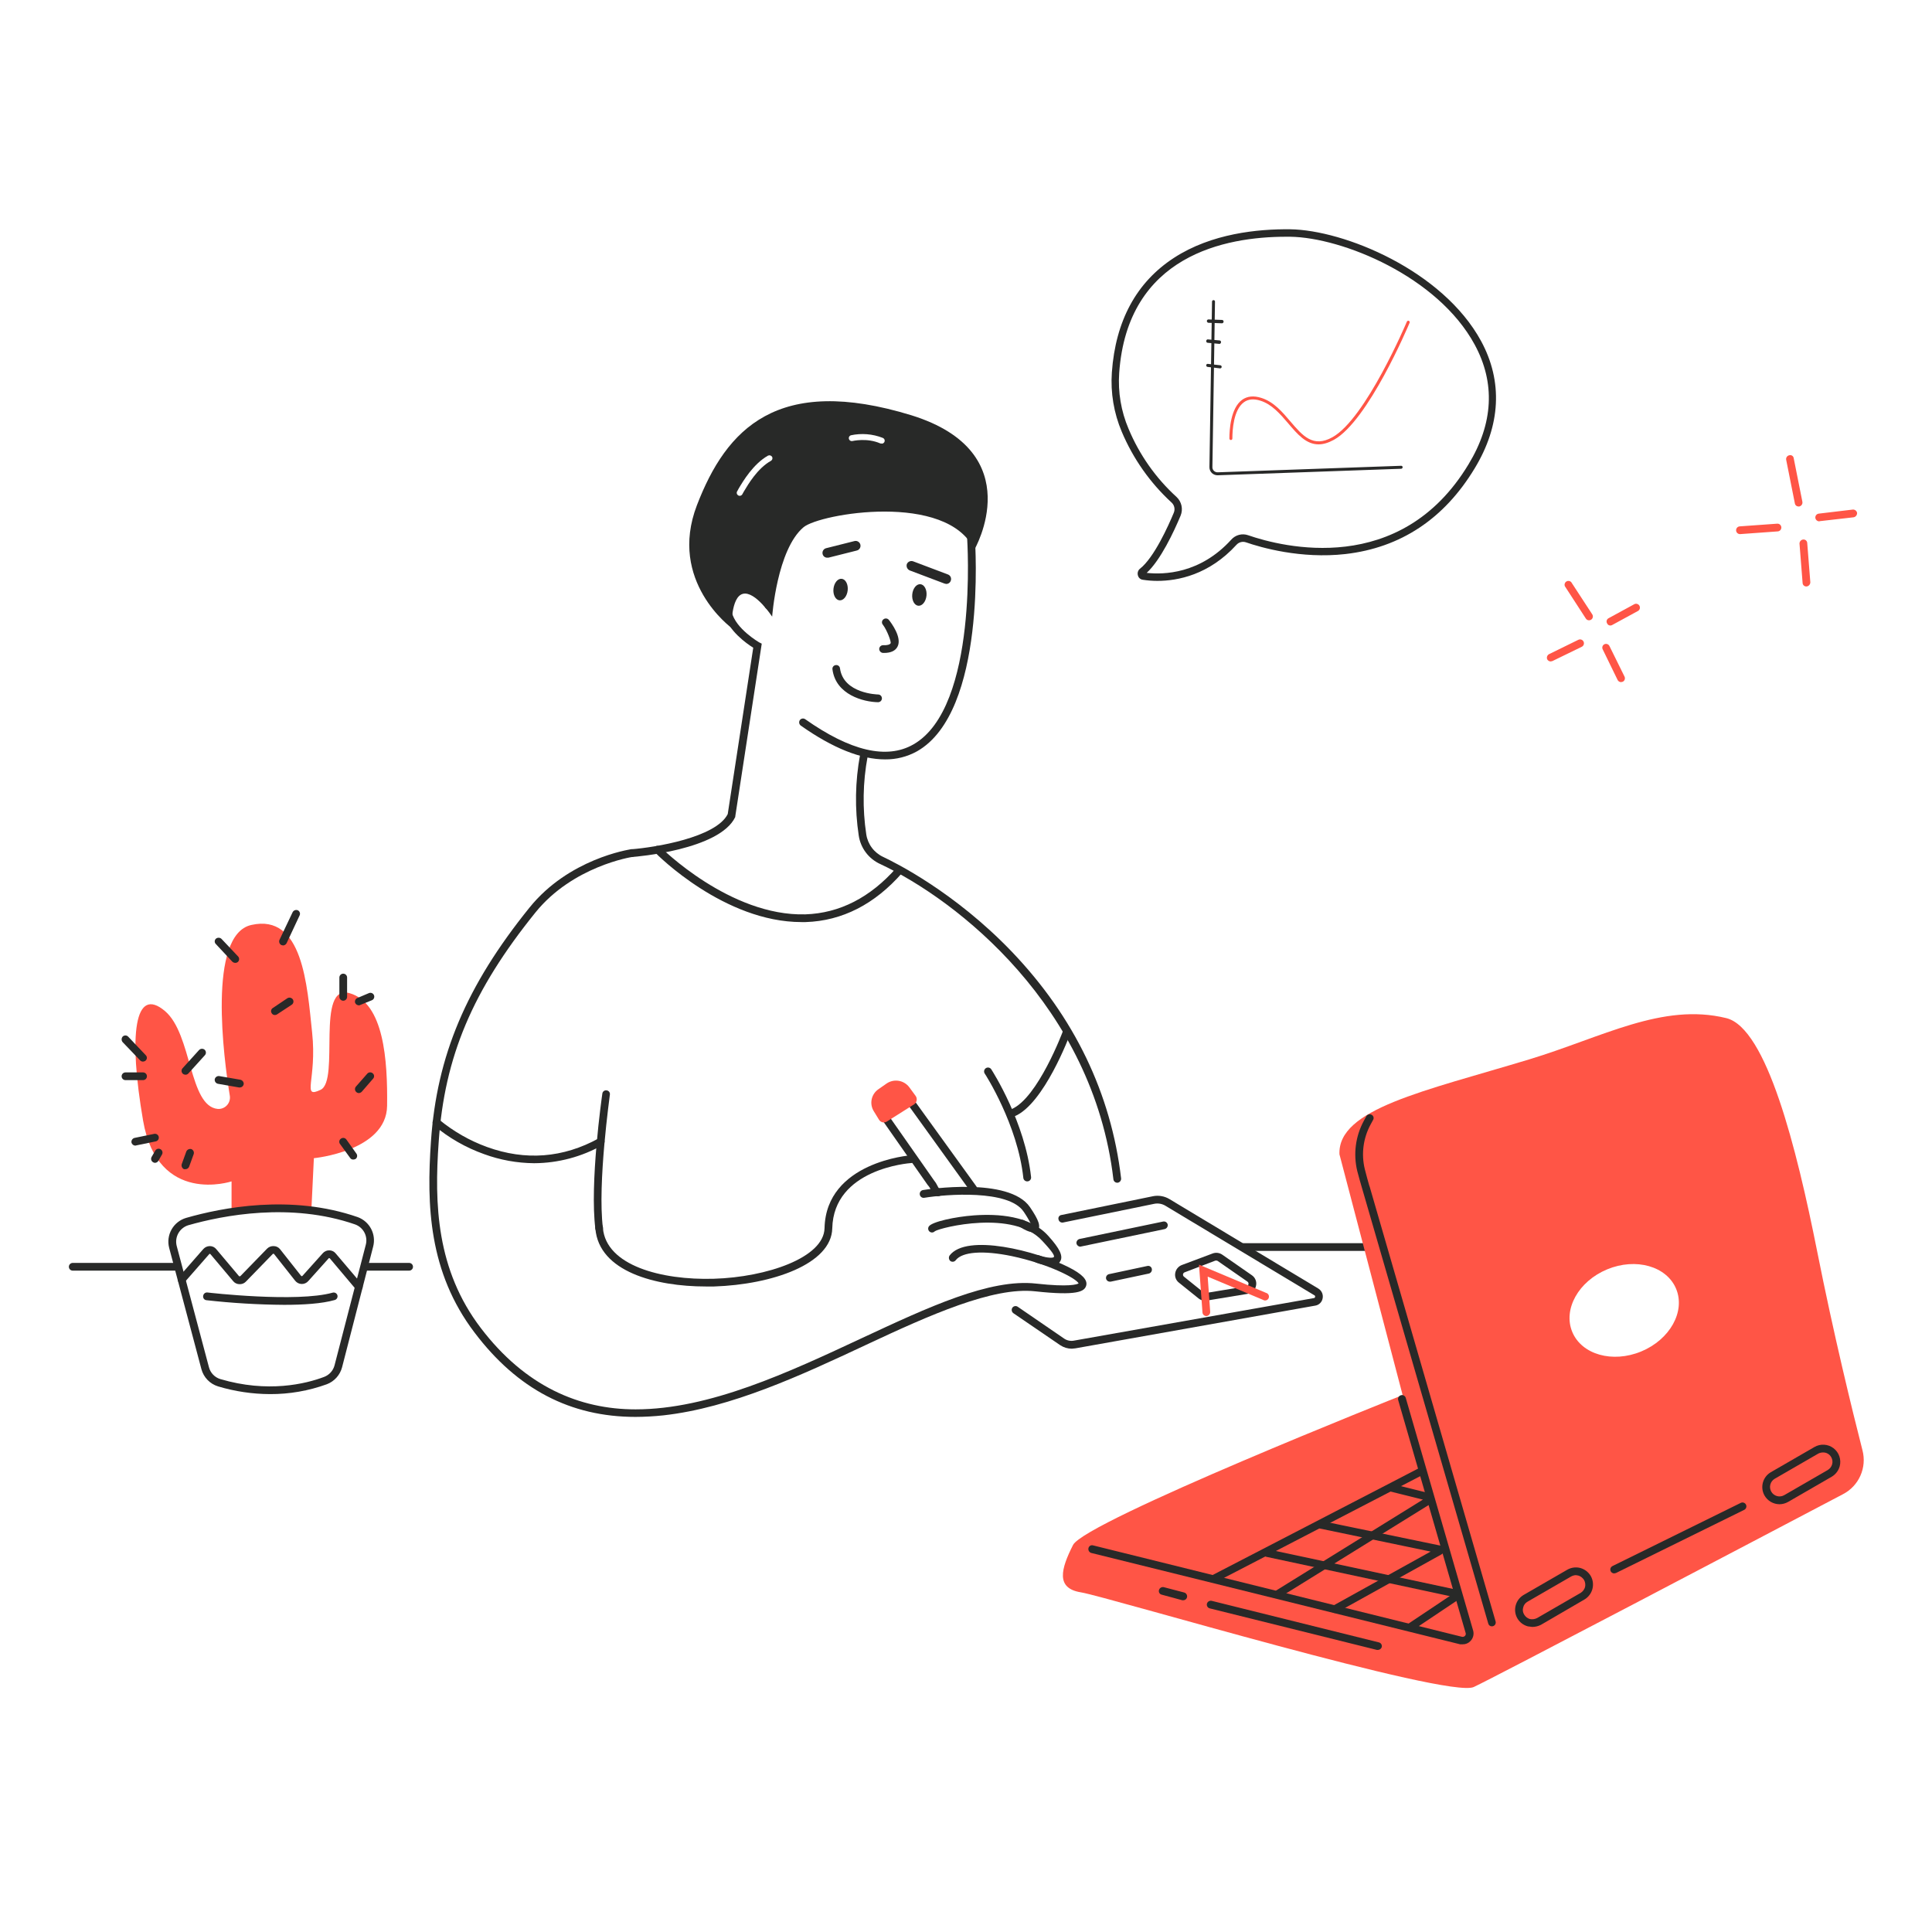 <?xml version="1.0" encoding="UTF-8"?> <svg xmlns="http://www.w3.org/2000/svg" width="3000" height="3000" viewBox="0 0 3000 3000" fill="none"><rect x="0" y="0" width="3000" height="3000" fill="#808080" stroke="none"/> <g clip-path="url(#clip0_36_671)"> <rect width="3000" height="3000" fill="white"></rect> <path d="M2467.3 963.196C2466.34 963.188 2465.4 962.936 2464.56 962.464C2463.72 961.992 2463.01 961.315 2462.5 960.496L2429.8 910.092C2429.32 908.805 2429.3 907.392 2429.74 906.09C2430.18 904.788 2431.05 903.676 2432.2 902.938C2433.36 902.201 2434.74 901.883 2436.1 902.038C2437.47 902.194 2438.74 902.813 2439.7 903.791L2472.41 953.895C2472.85 954.562 2473.15 955.311 2473.3 956.097C2473.45 956.884 2473.44 957.692 2473.28 958.475C2473.11 959.258 2472.79 959.999 2472.33 960.655C2471.87 961.312 2471.28 961.869 2470.61 962.296C2469.62 962.91 2468.47 963.222 2467.3 963.196Z" fill="#FF5546"></path> <path d="M2407.9 1027.1C2406.79 1027.08 2405.7 1026.76 2404.75 1026.18C2403.81 1025.6 2403.03 1024.78 2402.5 1023.8C2401.87 1022.32 2401.83 1020.66 2402.39 1019.16C2402.95 1017.65 2404.06 1016.41 2405.5 1015.7L2450.8 993.499C2451.51 993.144 2452.28 992.933 2453.07 992.877C2453.87 992.82 2454.66 992.92 2455.41 993.171C2456.16 993.422 2456.86 993.818 2457.46 994.338C2458.06 994.857 2458.55 995.49 2458.9 996.199C2459.26 996.908 2459.47 997.68 2459.53 998.471C2459.58 999.262 2459.48 1000.06 2459.23 1000.81C2458.98 1001.56 2458.58 1002.26 2458.06 1002.86C2457.54 1003.45 2456.91 1003.95 2456.2 1004.3L2410.6 1026.5L2407.9 1027.1Z" fill="#FF5546"></path> <path d="M2517.11 1059.2C2515.96 1059.18 2514.84 1058.83 2513.88 1058.2C2512.92 1057.56 2512.17 1056.66 2511.71 1055.6L2488.61 1008.2C2488.27 1007.51 2488.08 1006.76 2488.03 1006C2487.98 1005.23 2488.09 1004.46 2488.34 1003.74C2488.59 1003.02 2488.98 1002.35 2489.49 1001.77C2490 1001.2 2490.62 1000.73 2491.31 1000.4C2492 1000.06 2492.74 999.868 2493.51 999.823C2494.27 999.777 2495.04 999.883 2495.77 1000.13C2496.49 1000.38 2497.16 1000.78 2497.73 1001.28C2498.3 1001.79 2498.77 1002.41 2499.11 1003.1L2522.51 1050.5C2522.87 1051.21 2523.08 1051.98 2523.14 1052.78C2523.2 1053.57 2523.1 1054.36 2522.85 1055.12C2522.6 1055.87 2522.2 1056.57 2521.68 1057.17C2521.16 1057.76 2520.52 1058.25 2519.81 1058.6L2517.11 1059.2Z" fill="#FF5546"></path> <path d="M2500.61 971.297C2499.52 971.322 2498.46 971.02 2497.55 970.432C2496.64 969.843 2495.93 968.994 2495.51 967.996C2495.09 967.316 2494.83 966.557 2494.72 965.768C2494.62 964.979 2494.68 964.177 2494.91 963.414C2495.14 962.651 2495.52 961.944 2496.04 961.338C2496.55 960.732 2497.19 960.24 2497.91 959.896L2538.11 937.994C2539.48 937.407 2541.03 937.354 2542.44 937.845C2543.85 938.336 2545.03 939.336 2545.74 940.649C2546.45 941.963 2546.65 943.495 2546.29 944.946C2545.94 946.397 2545.05 947.662 2543.81 948.495L2503.61 970.396C2502.71 970.971 2501.67 971.283 2500.61 971.297Z" fill="#FF5546"></path> <path d="M2792.75 786.456C2791.38 786.473 2790.05 785.997 2789.01 785.116C2787.96 784.235 2787.27 783.006 2787.05 781.655L2773.55 713.85C2773.29 712.3 2773.64 710.709 2774.54 709.419C2775.44 708.128 2776.81 707.242 2778.35 706.95C2779.1 706.726 2779.89 706.668 2780.67 706.781C2781.44 706.893 2782.19 707.173 2782.84 707.602C2783.5 708.03 2784.05 708.596 2784.47 709.26C2784.89 709.925 2785.15 710.672 2785.25 711.45L2798.75 779.255C2799.02 780.841 2798.68 782.471 2797.78 783.81C2796.89 785.149 2795.52 786.096 2793.95 786.456H2792.75Z" fill="#FF5546"></path> <path d="M2701.85 829.359C2700.35 829.367 2698.91 828.817 2697.8 827.819C2696.69 826.82 2695.99 825.444 2695.85 823.959C2695.76 823.17 2695.84 822.373 2696.06 821.613C2696.29 820.853 2696.67 820.146 2697.17 819.532C2697.67 818.918 2698.29 818.41 2698.99 818.037C2699.69 817.664 2700.46 817.433 2701.25 817.358L2759.75 813.158C2761.34 813.078 2762.9 813.634 2764.08 814.703C2765.26 815.772 2765.97 817.267 2766.05 818.858C2766.13 820.45 2765.57 822.008 2764.51 823.189C2763.44 824.371 2761.94 825.079 2760.35 825.159L2702.15 829.359H2701.85Z" fill="#FF5546"></path> <path d="M2805.05 910.665C2804.28 910.705 2803.51 910.588 2802.78 910.32C2802.05 910.052 2801.39 909.638 2800.83 909.105C2800.27 908.571 2799.82 907.929 2799.52 907.217C2799.21 906.505 2799.05 905.739 2799.05 904.964L2794.25 844.059C2794.25 842.487 2794.83 840.969 2795.88 839.804C2796.94 838.638 2798.39 837.909 2799.95 837.759C2800.73 837.676 2801.51 837.753 2802.25 837.983C2802.99 838.213 2803.68 838.593 2804.27 839.099C2804.86 839.605 2805.34 840.226 2805.68 840.924C2806.02 841.622 2806.22 842.383 2806.25 843.159L2811.06 904.064C2811.07 905.669 2810.5 907.225 2809.45 908.44C2808.4 909.655 2806.95 910.446 2805.35 910.665H2805.05Z" fill="#FF5546"></path> <path d="M2824.85 809.557C2823.38 809.502 2821.97 808.931 2820.87 807.944C2819.78 806.957 2819.06 805.617 2818.85 804.157C2818.77 803.368 2818.84 802.571 2819.07 801.811C2819.3 801.051 2819.67 800.344 2820.18 799.73C2820.68 799.116 2821.3 798.608 2822 798.235C2822.7 797.862 2823.46 797.631 2824.25 797.556L2877.06 791.256C2878.59 791.155 2880.11 791.618 2881.32 792.557C2882.54 793.497 2883.37 794.848 2883.66 796.356C2883.76 797.968 2883.26 799.56 2882.27 800.832C2881.27 802.103 2879.85 802.966 2878.26 803.257L2825.75 809.257L2824.85 809.557Z" fill="#FF5546"></path> <path d="M1374.24 1179.18C1337.04 1179.18 1293.24 1161.78 1243.43 1126.68C1242.17 1125.72 1241.32 1124.33 1241.04 1122.77C1240.77 1121.22 1241.08 1119.61 1241.93 1118.28C1242.38 1117.63 1242.96 1117.07 1243.62 1116.64C1244.29 1116.21 1245.04 1115.92 1245.82 1115.78C1246.6 1115.64 1247.4 1115.65 1248.18 1115.83C1248.95 1116 1249.68 1116.32 1250.33 1116.78C1320.54 1166.28 1376.94 1179.48 1418.05 1156.08C1520.05 1098.48 1501.75 837.458 1501.75 835.058C1501.67 834.27 1501.74 833.472 1501.97 832.712C1502.2 831.953 1502.57 831.245 1503.08 830.632C1503.58 830.018 1504.2 829.51 1504.9 829.137C1505.6 828.763 1506.36 828.533 1507.15 828.458C1508.78 828.373 1510.37 828.919 1511.6 829.981C1512.83 831.044 1513.6 832.54 1513.75 834.158C1514.35 844.959 1532.35 1105.08 1424.05 1166.58C1408.83 1175.05 1391.66 1179.4 1374.24 1179.18Z" fill="#282928"></path> <path d="M1438.64 925.019C1439.59 915.789 1435.42 907.796 1429.32 907.166C1423.22 906.535 1417.51 913.507 1416.55 922.737C1415.6 931.967 1419.77 939.96 1425.87 940.59C1431.96 941.221 1437.68 934.249 1438.64 925.019Z" fill="#282928"></path> <path d="M1316.29 916.607C1317.24 907.377 1313.07 899.384 1306.97 898.754C1300.87 898.123 1295.16 905.095 1294.2 914.325C1293.25 923.555 1297.42 931.548 1303.52 932.178C1309.62 932.808 1315.33 925.837 1316.29 916.607Z" fill="#282928"></path> <path d="M1469.35 906.765L1466.65 906.165L1412.65 885.763C1410.8 884.966 1409.32 883.51 1408.49 881.681C1407.66 879.851 1407.53 877.777 1408.15 875.863C1408.94 874.026 1410.41 872.565 1412.26 871.784C1414.1 871.002 1416.17 870.958 1418.05 871.662L1472.05 892.064C1472.99 892.427 1473.84 892.973 1474.56 893.671C1475.28 894.369 1475.85 895.204 1476.24 896.127C1476.63 897.05 1476.84 898.042 1476.84 899.045C1476.84 900.048 1476.64 901.041 1476.25 901.965C1475.75 903.387 1474.81 904.615 1473.57 905.476C1472.34 906.338 1470.86 906.788 1469.35 906.765Z" fill="#282928"></path> <path d="M1284.53 865.961C1282.86 865.997 1281.22 865.448 1279.91 864.407C1278.59 863.367 1277.68 861.9 1277.33 860.26C1276.88 858.352 1277.19 856.34 1278.2 854.658C1279.21 852.975 1280.84 851.755 1282.73 851.259L1326.84 840.159C1328.79 839.681 1330.85 839.998 1332.56 841.039C1334.28 842.08 1335.51 843.76 1335.99 845.709C1336.47 847.659 1336.15 849.718 1335.11 851.434C1334.07 853.15 1332.39 854.382 1330.44 854.86L1286.34 865.961H1284.53Z" fill="#282928"></path> <path d="M1372.74 1013.87H1371.24C1369.62 1013.8 1368.1 1013.1 1366.98 1011.92C1365.86 1010.75 1365.24 1009.19 1365.24 1007.57C1365.28 1006.78 1365.47 1006.01 1365.81 1005.3C1366.15 1004.58 1366.62 1003.94 1367.21 1003.41C1367.8 1002.89 1368.48 1002.48 1369.22 1002.21C1369.97 1001.95 1370.75 1001.83 1371.54 1001.87C1377.54 1002.17 1381.74 1000.97 1382.94 998.872C1384.14 996.771 1377.54 978.77 1370.94 970.069C1370.41 969.475 1370.01 968.777 1369.77 968.019C1369.53 967.261 1369.45 966.461 1369.53 965.67C1369.62 964.878 1369.86 964.113 1370.26 963.424C1370.66 962.735 1371.2 962.137 1371.84 961.669C1373.08 960.681 1374.66 960.221 1376.23 960.39C1377.8 960.558 1379.24 961.341 1380.24 962.569C1383.84 967.069 1400.94 989.871 1393.74 1003.97C1390.44 1010.57 1383.24 1013.87 1372.74 1013.87Z" fill="#282928"></path> <path d="M1363.44 1090.38C1341.24 1090.08 1297.74 1078.98 1292.64 1039.38C1292.51 1038.6 1292.54 1037.81 1292.74 1037.05C1292.93 1036.3 1293.27 1035.58 1293.75 1034.97C1294.23 1034.35 1294.83 1033.83 1295.52 1033.46C1296.2 1033.08 1296.96 1032.85 1297.74 1032.77C1298.51 1032.65 1299.3 1032.68 1300.06 1032.87C1300.82 1033.06 1301.53 1033.41 1302.15 1033.89C1302.77 1034.37 1303.28 1034.97 1303.66 1035.65C1304.04 1036.34 1304.27 1037.1 1304.34 1037.88C1309.74 1077.18 1362.84 1078.38 1363.44 1078.38C1365.03 1078.38 1366.56 1079.01 1367.69 1080.14C1368.81 1081.26 1369.44 1082.79 1369.44 1084.38C1369.44 1085.97 1368.81 1087.5 1367.69 1088.62C1366.56 1089.75 1365.03 1090.38 1363.44 1090.38Z" fill="#282928"></path> <path d="M1734.87 1836.53C1733.38 1836.54 1731.94 1835.99 1730.83 1834.99C1729.72 1834 1729.02 1832.62 1728.87 1831.13C1697.37 1562.91 1486.15 1397.3 1366.44 1341.5C1357.71 1337.46 1350.12 1331.32 1344.36 1323.62C1338.6 1315.92 1334.85 1306.91 1333.44 1297.39C1327.13 1255.77 1327.84 1213.38 1335.54 1171.98C1335.68 1171.23 1335.98 1170.51 1336.4 1169.87C1336.83 1169.23 1337.38 1168.68 1338.03 1168.26C1338.67 1167.84 1339.4 1167.55 1340.16 1167.42C1340.91 1167.29 1341.69 1167.31 1342.44 1167.48C1344.01 1167.84 1345.38 1168.79 1346.27 1170.13C1347.17 1171.47 1347.51 1173.1 1347.24 1174.68C1339.79 1214.59 1339.08 1255.46 1345.14 1295.59C1346.28 1303.18 1349.3 1310.35 1353.9 1316.48C1358.51 1322.61 1364.58 1327.5 1371.54 1330.7C1389.25 1339.1 1481.95 1384.7 1571.36 1478.01C1668.27 1579.42 1725.27 1697.92 1740.87 1829.93C1740.96 1831.51 1740.46 1833.06 1739.46 1834.29C1738.46 1835.51 1737.04 1836.31 1735.47 1836.53H1734.87Z" fill="#282928"></path> <path d="M980.911 1330.7C979.418 1330.7 977.976 1330.16 976.867 1329.16C975.757 1328.16 975.06 1326.78 974.91 1325.3C974.895 1323.69 975.466 1322.14 976.515 1320.92C977.564 1319.71 979.021 1318.92 980.611 1318.7C1016.01 1316 1111.72 1300.7 1130.02 1264.09L1169.63 1005.77C1159.42 999.472 1130.62 979.071 1124.62 953.569C1123.24 947.822 1123.12 941.846 1124.26 936.047C1125.4 930.248 1127.77 924.763 1131.22 919.966C1139.92 907.065 1149.82 900.765 1160.62 901.665C1182.23 903.465 1196.93 933.767 1198.43 937.067C1198.86 937.786 1199.13 938.587 1199.23 939.417C1199.33 940.248 1199.26 941.091 1199.02 941.892C1198.77 942.692 1198.36 943.433 1197.82 944.066C1197.27 944.7 1196.59 945.211 1195.84 945.569C1195.08 945.926 1194.26 946.121 1193.42 946.142C1192.58 946.162 1191.75 946.007 1190.98 945.687C1190.21 945.366 1189.51 944.888 1188.93 944.282C1188.35 943.676 1187.91 942.956 1187.63 942.168C1184.03 934.667 1172.03 914.566 1159.72 913.666C1153.42 913.065 1147.42 917.566 1141.12 926.566C1138.63 929.979 1136.91 933.893 1136.08 938.038C1135.25 942.183 1135.33 946.459 1136.32 950.568C1142.32 976.37 1178.63 997.372 1179.23 997.672L1182.83 999.472L1141.72 1267.69V1268.59C1117.72 1319.6 987.211 1330.4 981.811 1330.7H980.911Z" fill="#282928"></path> <path d="M1244.63 1431.8C1124.93 1431.8 1021.12 1328 1016.92 1323.49C1016.33 1322.96 1015.87 1322.31 1015.55 1321.59C1015.23 1320.87 1015.07 1320.08 1015.07 1319.29C1015.07 1318.5 1015.23 1317.72 1015.55 1317C1015.87 1316.28 1016.33 1315.63 1016.92 1315.09C1018.04 1313.99 1019.55 1313.38 1021.12 1313.38C1022.69 1313.38 1024.2 1313.99 1025.32 1315.09C1026.52 1316.29 1133.63 1423.1 1250.63 1419.8C1303.74 1418 1351.44 1393.7 1392.25 1347.2C1393.33 1346.22 1394.74 1345.67 1396.21 1345.65C1397.67 1345.64 1399.09 1346.16 1400.19 1347.12C1401.3 1348.08 1402.02 1349.41 1402.21 1350.86C1402.41 1352.31 1402.06 1353.78 1401.25 1355C1358.34 1404.2 1307.64 1430 1250.93 1431.8H1244.63Z" fill="#282928"></path> <path d="M986.913 2200.16C885.505 2200.16 803.298 2156.96 736.993 2069.35C665.588 1975.45 662.288 1871.04 669.188 1772.33C678.189 1639.42 724.092 1530.81 822.2 1409.3C883.105 1333.7 976.112 1319.3 980.012 1318.7C980.8 1318.58 981.604 1318.62 982.377 1318.81C983.15 1319 983.878 1319.34 984.519 1319.82C985.159 1320.29 985.701 1320.89 986.111 1321.57C986.522 1322.25 986.794 1323.01 986.913 1323.8C987.031 1324.58 986.993 1325.39 986.8 1326.16C986.608 1326.93 986.265 1327.66 985.792 1328.3C985.318 1328.94 984.723 1329.49 984.04 1329.9C983.357 1330.31 982.6 1330.58 981.812 1330.7C980.912 1330.7 889.405 1345.1 831.501 1416.8C733.693 1538.01 690.19 1640.92 681.189 1773.23C674.289 1869.54 677.589 1971.55 746.594 2062.15C815.599 2152.76 899.606 2188.46 986.913 2188.46C1101.82 2188.46 1224.83 2130.86 1339.14 2077.45C1440.85 2030.05 1536.85 1985.05 1608.86 1993.15C1660.46 1998.85 1672.47 1994.35 1674.87 1992.85C1670.67 1984.45 1626.56 1962.25 1571.36 1950.54C1526.65 1941.24 1494.25 1943.64 1484.05 1956.85C1483.58 1957.48 1482.99 1958.01 1482.31 1958.41C1481.63 1958.81 1480.88 1959.07 1480.1 1959.18C1479.32 1959.3 1478.52 1959.25 1477.76 1959.06C1477 1958.86 1476.28 1958.52 1475.65 1958.05C1474.49 1957.01 1473.74 1955.6 1473.52 1954.06C1473.3 1952.53 1473.63 1950.96 1474.45 1949.64C1500.85 1914.54 1610.06 1942.74 1658.66 1967.35C1680.27 1978.15 1689.27 1987.45 1686.57 1996.45C1683.87 2005.45 1672.77 2012.35 1607.36 2005.15C1541.96 1997.95 1444.15 2041.75 1344.24 2088.56C1244.33 2135.36 1135.42 2186.06 1030.12 2197.76C1015.76 2199.29 1001.35 2200.1 986.913 2200.16Z" fill="#282928"></path> <path d="M1631.36 1964.95C1623.88 1964.71 1616.49 1963.29 1609.46 1960.75C1608.01 1960.2 1606.82 1959.12 1606.15 1957.72C1605.48 1956.32 1605.37 1954.72 1605.86 1953.25C1606.34 1951.74 1607.4 1950.48 1608.81 1949.75C1610.21 1949.02 1611.85 1948.87 1613.36 1949.34C1622.66 1952.65 1633.16 1953.85 1635.86 1952.35C1638.56 1950.85 1635.26 1944.84 1618.46 1926.84C1574.06 1877.94 1460.95 1905.84 1451.65 1911.84C1450.67 1912.9 1449.35 1913.58 1447.92 1913.75C1446.48 1913.91 1445.04 1913.55 1443.85 1912.74C1443.19 1912.29 1442.64 1911.72 1442.21 1911.05C1441.78 1910.38 1441.48 1909.64 1441.34 1908.85C1441.2 1908.07 1441.22 1907.27 1441.39 1906.5C1441.57 1905.72 1441.89 1904.99 1442.35 1904.34C1447.15 1897.14 1483.15 1889.34 1512.25 1887.24C1549.16 1884.54 1599.26 1887.54 1627.46 1918.74C1645.76 1938.84 1651.46 1950.85 1646.06 1958.95C1640.66 1967.05 1637.36 1964.95 1631.36 1964.95Z" fill="#282928"></path> <path d="M1096.12 1997.65C1017.82 1997.65 930.208 1974.55 924.508 1907.94C924.254 1907.08 924.196 1906.18 924.336 1905.3C924.477 1904.41 924.813 1903.57 925.321 1902.84C925.828 1902.1 926.494 1901.49 927.269 1901.04C928.045 1900.59 928.91 1900.33 929.802 1900.26C930.694 1900.19 931.59 1900.32 932.424 1900.64C933.259 1900.97 934.01 1901.47 934.625 1902.12C935.239 1902.77 935.7 1903.55 935.974 1904.4C936.248 1905.25 936.328 1906.15 936.209 1907.04C941.309 1964.95 1026.52 1988.05 1108.42 1985.65C1190.33 1983.25 1279.44 1952.94 1280.34 1907.04C1282.74 1804.13 1413.25 1793.93 1414.75 1793.93C1415.52 1793.85 1416.3 1793.93 1417.04 1794.16C1417.78 1794.39 1418.47 1794.77 1419.06 1795.27C1419.65 1795.78 1420.13 1796.4 1420.47 1797.1C1420.81 1797.8 1421.01 1798.56 1421.05 1799.33C1421.13 1800.96 1420.58 1802.55 1419.52 1803.78C1418.46 1805.01 1416.96 1805.78 1415.35 1805.93C1410.55 1806.23 1294.44 1815.23 1292.34 1907.34C1291.14 1962.85 1199.03 1994.65 1108.72 1997.65H1096.12Z" fill="#282928"></path> <path d="M930.21 1913.34C928.797 1913.35 927.431 1912.83 926.377 1911.89C925.324 1910.95 924.658 1909.65 924.509 1908.24C915.509 1838.04 934.41 1703.92 935.31 1698.22C935.382 1697.45 935.614 1696.69 935.991 1696C936.368 1695.32 936.882 1694.72 937.501 1694.24C938.12 1693.76 938.831 1693.41 939.59 1693.22C940.349 1693.03 941.139 1693 941.911 1693.12C942.69 1693.2 943.446 1693.43 944.132 1693.8C944.818 1694.18 945.418 1694.7 945.897 1695.31C946.375 1695.93 946.721 1696.65 946.913 1697.4C947.105 1698.16 947.138 1698.95 947.011 1699.72C947.011 1701.22 927.51 1838.04 936.21 1906.74C936.337 1907.51 936.304 1908.3 936.112 1909.06C935.92 1909.82 935.575 1910.53 935.096 1911.15C934.618 1911.77 934.017 1912.28 933.331 1912.66C932.645 1913.04 931.889 1913.27 931.11 1913.34H930.21Z" fill="#282928"></path> <path d="M1456.45 1857.54C1450.75 1857.54 1447.15 1850.94 1445.05 1846.74C1444.03 1844.56 1442.72 1842.54 1441.15 1840.73L1440.55 1840.14L1365.24 1732.43C1362.25 1728.23 1361.01 1723.02 1361.8 1717.92C1362.58 1712.82 1365.32 1708.23 1369.44 1705.12L1384.14 1694.02C1386.25 1692.4 1388.68 1691.24 1391.26 1690.62C1393.85 1690 1396.53 1689.93 1399.15 1690.42C1401.79 1690.78 1404.33 1691.69 1406.6 1693.08C1408.87 1694.48 1410.83 1696.33 1412.35 1698.52L1516.16 1842.24C1516.61 1842.89 1516.93 1843.62 1517.1 1844.39C1517.27 1845.17 1517.28 1845.97 1517.14 1846.75C1517.01 1847.53 1516.71 1848.27 1516.29 1848.94C1515.86 1849.61 1515.31 1850.18 1514.65 1850.64C1514 1851.09 1513.27 1851.41 1512.5 1851.58C1511.72 1851.75 1510.92 1851.76 1510.14 1851.63C1509.36 1851.49 1508.62 1851.19 1507.95 1850.77C1507.28 1850.34 1506.71 1849.79 1506.25 1849.14L1402.75 1705.42C1402.12 1704.55 1401.33 1703.81 1400.41 1703.25C1399.5 1702.68 1398.48 1702.31 1397.42 1702.14C1396.36 1701.97 1395.28 1702.02 1394.23 1702.27C1393.19 1702.53 1392.21 1702.99 1391.35 1703.62L1376.94 1714.73C1375.29 1715.93 1374.17 1717.74 1373.83 1719.76C1373.49 1721.78 1373.97 1723.85 1375.14 1725.53L1450.15 1832.63C1452.29 1835.2 1454.11 1838.02 1455.55 1841.04C1456.24 1842.5 1457.04 1843.9 1457.95 1845.24C1459.03 1845.21 1460.1 1845.51 1461.01 1846.1C1461.92 1846.69 1462.63 1847.54 1463.05 1848.54C1463.4 1849.26 1463.6 1850.05 1463.64 1850.86C1463.68 1851.66 1463.55 1852.47 1463.27 1853.22C1462.99 1853.98 1462.56 1854.67 1462.01 1855.26C1461.46 1855.84 1460.79 1856.31 1460.05 1856.64C1458.94 1857.21 1457.7 1857.52 1456.45 1857.54Z" fill="#282928"></path> <path d="M1419.55 1714.73L1377.24 1741.43C1376.27 1742.09 1375.17 1742.54 1374.01 1742.76C1372.85 1742.98 1371.66 1742.96 1370.51 1742.71C1369.36 1742.46 1368.28 1741.98 1367.32 1741.29C1366.36 1740.61 1365.55 1739.73 1364.94 1738.73L1356.84 1725.53C1353.39 1720 1352.21 1713.35 1353.55 1706.98C1354.89 1700.6 1358.65 1694.99 1364.04 1691.32L1376.94 1682.32C1382.38 1678.68 1389.01 1677.24 1395.47 1678.3C1401.93 1679.36 1407.75 1682.84 1411.75 1688.02L1421.65 1701.53C1422.39 1702.52 1422.94 1703.66 1423.24 1704.87C1423.54 1706.08 1423.59 1707.34 1423.39 1708.57C1423.2 1709.8 1422.76 1710.98 1422.09 1712.04C1421.43 1713.1 1420.57 1714.01 1419.55 1714.73Z" fill="#FF5546"></path> <path d="M1664.37 2094.25C1657.96 2094.27 1651.7 2092.39 1646.37 2088.85L1573.46 2039.05C1572.2 2038.09 1571.35 2036.7 1571.07 2035.14C1570.79 2033.59 1571.11 2031.98 1571.96 2030.65C1572.41 2030 1572.98 2029.44 1573.65 2029.01C1574.32 2028.58 1575.07 2028.29 1575.85 2028.15C1576.63 2028.01 1577.43 2028.02 1578.2 2028.2C1578.98 2028.37 1579.71 2028.69 1580.36 2029.15L1652.97 2078.95C1657.43 2081.76 1662.81 2082.73 1667.97 2081.65L2040.3 2015.65C2040.75 2015.59 2041.17 2015.38 2041.5 2015.05C2041.82 2014.73 2042.03 2014.3 2042.1 2013.85C2042.1 2013.25 2042.4 2012.05 2041.2 2011.45L1809.58 1872.24C1804.44 1869.17 1798.35 1868.1 1792.48 1869.24L1650.57 1898.34C1649.02 1898.6 1647.42 1898.25 1646.13 1897.35C1644.84 1896.45 1643.96 1895.08 1643.66 1893.54C1643.44 1892.79 1643.38 1892 1643.5 1891.22C1643.61 1890.45 1643.89 1889.7 1644.32 1889.05C1644.75 1888.39 1645.31 1887.83 1645.98 1887.42C1646.64 1887 1647.39 1886.74 1648.17 1886.64L1790.08 1857.54C1798.8 1855.73 1807.89 1857.23 1815.58 1861.74L2047.2 2000.95C2049.69 2002.48 2051.66 2004.74 2052.84 2007.42C2054.02 2010.1 2054.35 2013.07 2053.8 2015.95C2053.33 2018.8 2051.98 2021.44 2049.93 2023.49C2047.89 2025.53 2045.25 2026.88 2042.4 2027.35L1670.07 2093.66L1664.37 2094.25Z" fill="#282928"></path> <path d="M1871.38 2019.85C1867.67 2019.85 1864.07 2018.58 1861.18 2016.25L1830.58 1991.65C1828.38 1989.95 1826.69 1987.68 1825.69 1985.09C1824.68 1982.5 1824.4 1979.68 1824.88 1976.95C1825.32 1974.14 1826.5 1971.49 1828.29 1969.28C1830.08 1967.07 1832.42 1965.36 1835.08 1964.35L1883.08 1946.34C1885.5 1945.45 1888.09 1945.15 1890.65 1945.47C1893.21 1945.78 1895.65 1946.7 1897.78 1948.14L1943.99 1980.25C1946.58 1982.04 1948.57 1984.57 1949.7 1987.52C1950.82 1990.47 1951.03 1993.68 1950.29 1996.75C1949.69 1999.89 1948.13 2002.76 1945.81 2004.97C1943.5 2007.18 1940.55 2008.6 1937.39 2009.05L1873.78 2019.55L1871.38 2019.85ZM1888.48 1957.44H1887.28L1839.28 1975.75C1838.66 1976.01 1838.13 1976.44 1837.73 1976.97C1837.32 1977.5 1837.06 1978.13 1836.97 1978.79C1836.88 1979.46 1836.97 1980.13 1837.21 1980.75C1837.46 1981.38 1837.86 1981.92 1838.38 1982.35L1868.98 2006.95C1869.32 2007.39 1869.8 2007.72 1870.34 2007.88C1870.87 2008.04 1871.45 2008.03 1871.98 2007.85L1935.59 1997.35C1936.31 1997.16 1936.96 1996.78 1937.49 1996.25C1938.02 1995.73 1938.4 1995.07 1938.59 1994.35C1938.79 1993.58 1938.76 1992.76 1938.49 1992.01C1938.23 1991.26 1937.73 1990.61 1937.09 1990.15L1890.88 1958.05C1890.19 1957.54 1889.33 1957.33 1888.48 1957.44Z" fill="#282928"></path> <path d="M1677.57 1935.84C1676.18 1935.82 1674.84 1935.33 1673.75 1934.46C1672.66 1933.6 1671.9 1932.39 1671.57 1931.04C1671.3 1929.46 1671.64 1927.83 1672.53 1926.49C1673.43 1925.15 1674.8 1924.2 1676.37 1923.84L1805.98 1896.84C1806.74 1896.66 1807.54 1896.64 1808.32 1896.77C1809.1 1896.9 1809.84 1897.18 1810.51 1897.6C1811.18 1898.02 1811.76 1898.56 1812.22 1899.2C1812.67 1899.85 1813 1900.57 1813.18 1901.34C1813.45 1902.93 1813.1 1904.56 1812.21 1905.9C1811.32 1907.23 1809.95 1908.18 1808.38 1908.54L1678.77 1935.54L1677.57 1935.84Z" fill="#282928"></path> <path d="M1723.47 1990.15C1722.06 1990.18 1720.69 1989.71 1719.6 1988.83C1718.5 1987.96 1717.75 1986.72 1717.47 1985.35C1717.2 1983.8 1717.56 1982.21 1718.46 1980.92C1719.36 1979.63 1720.72 1978.74 1722.27 1978.45L1781.37 1965.85C1782.14 1965.62 1782.95 1965.57 1783.74 1965.68C1784.54 1965.79 1785.3 1966.06 1785.98 1966.49C1786.66 1966.91 1787.24 1967.48 1787.69 1968.14C1788.13 1968.8 1788.44 1969.56 1788.57 1970.35C1788.86 1971.89 1788.55 1973.49 1787.72 1974.82C1786.89 1976.15 1785.59 1977.12 1784.07 1977.55L1724.67 1990.15H1723.47Z" fill="#282928"></path> <path d="M1873.18 2043.55C1871.64 2043.55 1870.16 2042.96 1869.04 2041.9C1867.92 2040.84 1867.26 2039.39 1867.18 2037.85L1861.78 1963.75L1965.89 2007.55C1966.74 2007.76 1967.53 2008.16 1968.21 2008.71C1968.89 2009.26 1969.45 2009.95 1969.83 2010.74C1970.22 2011.53 1970.42 2012.39 1970.44 2013.26C1970.45 2014.14 1970.28 2015.01 1969.92 2015.81C1969.57 2016.61 1969.04 2017.32 1968.38 2017.9C1967.72 2018.47 1966.94 2018.9 1966.1 2019.14C1965.26 2019.38 1964.37 2019.44 1963.51 2019.3C1962.64 2019.16 1961.82 2018.84 1961.09 2018.35L1875.28 1982.35L1879.18 2036.95C1879.27 2038.57 1878.72 2040.17 1877.66 2041.4C1876.6 2042.63 1875.1 2043.4 1873.48 2043.55H1873.18Z" fill="#FF5546"></path> <path d="M635.286 1973.05H286.059C284.468 1973.05 282.941 1972.41 281.816 1971.29C280.691 1970.16 280.059 1968.64 280.059 1967.05C280.059 1965.45 280.691 1963.93 281.816 1962.8C282.941 1961.68 284.468 1961.04 286.059 1961.04H635.286C636.877 1961.04 638.404 1961.68 639.529 1962.8C640.654 1963.93 641.286 1965.45 641.286 1967.05C641.286 1968.64 640.654 1970.16 639.529 1971.29C638.404 1972.41 636.877 1973.05 635.286 1973.05Z" fill="#282928"></path> <path d="M2188.8 1942.44H1930.18C1928.59 1942.44 1927.07 1941.81 1925.94 1940.69C1924.82 1939.56 1924.18 1938.04 1924.18 1936.44C1924.18 1934.85 1924.82 1933.33 1925.94 1932.2C1927.07 1931.08 1928.59 1930.44 1930.18 1930.44H2188.8C2190.4 1930.44 2191.92 1931.08 2193.05 1932.2C2194.17 1933.33 2194.8 1934.85 2194.8 1936.44C2194.8 1938.04 2194.17 1939.56 2193.05 1940.69C2191.92 1941.81 2190.4 1942.44 2188.8 1942.44Z" fill="#282928"></path> <path d="M2861.76 2320.17C2873.79 2313.94 2883.34 2303.81 2888.84 2291.43C2894.35 2279.05 2895.48 2265.17 2892.06 2252.07C2876.16 2189.96 2847.36 2072.35 2821.55 1942.44C2789.75 1782.83 2743.25 1596.22 2680.54 1580.92C2581.24 1556.61 2488.23 1610.62 2374.22 1645.12C2210.71 1694.63 2076.9 1721.93 2079.9 1792.43L2178.01 2166.26C2178.01 2166.26 1684.77 2362.18 1666.17 2399.08C1647.56 2435.98 1638.86 2466.28 1678.47 2472.59C1718.07 2478.89 2248.51 2637.9 2288.41 2619.6C2321.42 2604.3 2728.25 2390.38 2861.76 2320.17Z" fill="#FF5546"></path> <path d="M2316.62 2525.39C2315.29 2525.42 2314 2524.98 2312.96 2524.16C2311.92 2523.34 2311.2 2522.18 2310.92 2520.89L2114.7 1844.04C2112.6 1836.84 2109.9 1827.53 2107.5 1818.23C2101.2 1791.96 2104.83 1764.28 2117.7 1740.53L2121.6 1733.33C2122.36 1731.94 2123.64 1730.91 2125.16 1730.46C2126.68 1730.01 2128.31 1730.18 2129.7 1730.93C2130.42 1731.27 2131.06 1731.76 2131.57 1732.37C2132.09 1732.98 2132.47 1733.68 2132.7 1734.45C2132.93 1735.21 2132.99 1736.01 2132.89 1736.8C2132.78 1737.59 2132.52 1738.35 2132.1 1739.03L2128.2 1746.23C2116.79 1767.33 2113.58 1791.91 2119.2 1815.23C2121.6 1824.53 2124 1833.54 2126.1 1840.74L2126.7 1842.24L2322.32 2517.59C2322.79 2519.1 2322.64 2520.74 2321.91 2522.14C2321.18 2523.55 2319.93 2524.61 2318.42 2525.09L2316.62 2525.39Z" fill="#282928"></path> <path d="M2379.32 2526.29L2372.42 2525.39C2365.61 2523.59 2359.78 2519.17 2356.22 2513.09C2354.46 2510.08 2353.32 2506.76 2352.86 2503.31C2352.4 2499.86 2352.62 2496.35 2353.52 2492.99C2354.41 2489.53 2355.98 2486.3 2358.15 2483.46C2360.31 2480.63 2363.02 2478.26 2366.12 2476.49L2433.62 2437.48C2439.8 2433.92 2447.13 2432.95 2454.02 2434.78C2460.86 2436.72 2466.67 2441.24 2470.23 2447.38C2473.62 2453.53 2474.49 2460.76 2472.64 2467.54C2470.79 2474.32 2466.37 2480.11 2460.33 2483.69L2392.82 2522.99C2388.64 2525.13 2384.02 2526.26 2379.32 2526.29ZM2446.82 2445.88C2444.29 2446.02 2441.83 2446.74 2439.62 2447.98L2372.12 2486.99C2370.4 2487.91 2368.89 2489.19 2367.7 2490.74C2366.51 2492.3 2365.66 2494.08 2365.22 2495.99C2364.64 2497.83 2364.47 2499.79 2364.73 2501.7C2364.99 2503.62 2365.67 2505.46 2366.72 2507.09C2368.65 2510.4 2371.76 2512.86 2375.42 2513.99C2379.28 2514.84 2383.31 2514.31 2386.82 2512.49L2454.32 2473.49C2457.65 2471.44 2460.11 2468.23 2461.23 2464.48C2462.12 2460.73 2461.58 2456.77 2459.73 2453.38C2457.68 2450.06 2454.47 2447.6 2450.72 2446.48L2446.82 2445.88Z" fill="#282928"></path> <path d="M2763.05 2335.77C2758.36 2335.72 2753.76 2334.45 2749.71 2332.09C2745.66 2329.72 2742.29 2326.34 2739.95 2322.27C2736.47 2316.14 2735.56 2308.88 2737.42 2302.08C2739.27 2295.28 2743.74 2289.49 2749.85 2285.97L2817.35 2246.97C2821.93 2244.28 2827.2 2243.01 2832.49 2243.33C2837.79 2243.65 2842.87 2245.54 2847.09 2248.76C2851.3 2251.98 2854.47 2256.38 2856.17 2261.41C2857.87 2266.43 2858.04 2271.85 2856.66 2276.97C2854.72 2283.8 2850.2 2289.61 2844.06 2293.17L2776.55 2332.17C2772.43 2334.51 2767.78 2335.75 2763.05 2335.77ZM2830.85 2255.37C2828.25 2255.35 2825.67 2255.97 2823.35 2257.17L2755.85 2296.17C2752.47 2298.12 2750 2301.33 2748.99 2305.1C2747.97 2308.87 2748.5 2312.89 2750.45 2316.27C2752.4 2319.65 2755.61 2322.12 2759.38 2323.14C2763.15 2324.15 2767.17 2323.62 2770.55 2321.67L2838.06 2282.67C2841.45 2280.69 2843.92 2277.46 2844.96 2273.67C2845.46 2271.81 2845.59 2269.87 2845.33 2267.97C2845.07 2266.06 2844.43 2264.22 2843.46 2262.57C2842.21 2260.34 2840.37 2258.49 2838.15 2257.22C2835.93 2255.95 2833.41 2255.31 2830.85 2255.37Z" fill="#282928"></path> <path d="M2506.53 2443.18C2505.17 2443.2 2503.83 2442.75 2502.76 2441.91C2501.68 2441.07 2500.92 2439.89 2500.61 2438.56C2500.29 2437.24 2500.44 2435.84 2501.03 2434.6C2501.61 2433.37 2502.6 2432.37 2503.83 2431.78L2703.05 2333.67C2704.48 2332.96 2706.14 2332.84 2707.66 2333.35C2709.18 2333.85 2710.43 2334.94 2711.15 2336.37C2711.86 2337.8 2711.98 2339.46 2711.48 2340.98C2710.97 2342.5 2709.88 2343.76 2708.45 2344.47L2509.23 2442.58L2506.53 2443.18Z" fill="#282928"></path> <path d="M1886.98 2456.39C1885.87 2456.36 1884.78 2456.04 1883.84 2455.46C1882.89 2454.88 1882.11 2454.06 1881.58 2453.08C1881.22 2452.38 1881 2451.6 1880.95 2450.81C1880.89 2450.02 1880.99 2449.22 1881.24 2448.47C1881.49 2447.72 1881.89 2447.02 1882.41 2446.42C1882.93 2445.82 1883.57 2445.33 1884.28 2444.98L2203.5 2279.67C2204.9 2278.92 2206.53 2278.75 2208.05 2279.2C2209.57 2279.65 2210.84 2280.68 2211.61 2282.07C2212.28 2283.48 2212.41 2285.09 2211.96 2286.58C2211.52 2288.08 2210.54 2289.36 2209.21 2290.17L1889.68 2455.78L1886.98 2456.39Z" fill="#282928"></path> <path d="M2271.31 2553.29H2267.41L1694.37 2411.38C1692.85 2410.89 1691.57 2409.85 1690.79 2408.46C1690.01 2407.06 1689.79 2405.43 1690.17 2403.88C1690.34 2403.12 1690.67 2402.4 1691.13 2401.77C1691.59 2401.14 1692.18 2400.61 1692.85 2400.21C1693.53 2399.82 1694.28 2399.57 1695.05 2399.48C1695.83 2399.39 1696.62 2399.45 1697.37 2399.68L2270.11 2541.59C2270.97 2541.78 2271.87 2541.74 2272.71 2541.47C2273.55 2541.21 2274.31 2540.73 2274.91 2540.09C2275.45 2539.49 2275.82 2538.75 2275.98 2537.96C2276.14 2537.17 2276.08 2536.35 2275.81 2535.59L2171.1 2174.06C2170.87 2173.29 2170.8 2172.49 2170.89 2171.69C2170.98 2170.89 2171.23 2170.12 2171.62 2169.43C2172.01 2168.73 2172.54 2168.11 2173.17 2167.62C2173.8 2167.13 2174.53 2166.77 2175.3 2166.56C2176.81 2166.09 2178.45 2166.24 2179.86 2166.97C2181.26 2167.7 2182.32 2168.95 2182.8 2170.46L2287.51 2531.99C2288.29 2534.82 2288.31 2537.81 2287.57 2540.65C2286.84 2543.49 2285.37 2546.09 2283.31 2548.19C2281.77 2549.83 2279.91 2551.12 2277.85 2552C2275.78 2552.88 2273.55 2553.32 2271.31 2553.29Z" fill="#282928"></path> <path d="M2262.91 2480.68H2261.71L1966.19 2417.38C1964.62 2417.02 1963.25 2416.07 1962.36 2414.73C1961.46 2413.4 1961.12 2411.77 1961.39 2410.18C1961.81 2408.67 1962.78 2407.37 1964.11 2406.53C1965.45 2405.7 1967.04 2405.4 1968.59 2405.68L2264.11 2468.98C2264.9 2469.12 2265.65 2469.42 2266.32 2469.87C2266.98 2470.32 2267.54 2470.9 2267.97 2471.58C2268.39 2472.26 2268.67 2473.02 2268.78 2473.81C2268.89 2474.61 2268.83 2475.41 2268.61 2476.18C2268.28 2477.45 2267.55 2478.58 2266.52 2479.39C2265.49 2480.21 2264.22 2480.66 2262.91 2480.68Z" fill="#282928"></path> <path d="M1985.09 2480.68C1983.77 2480.72 1982.48 2480.31 1981.42 2479.54C1980.35 2478.76 1979.57 2477.66 1979.19 2476.4C1978.82 2475.13 1978.87 2473.78 1979.34 2472.55C1979.81 2471.32 1980.67 2470.28 1981.79 2469.58L2209.51 2328.57L2158.8 2315.97C2157.25 2315.57 2155.92 2314.58 2155.1 2313.2C2154.29 2311.82 2154.05 2310.17 2154.45 2308.62C2154.85 2307.07 2155.85 2305.74 2157.23 2304.92C2158.6 2304.11 2160.25 2303.87 2161.8 2304.27L2218.21 2318.37C2220.06 2318.78 2221.74 2319.75 2223.03 2321.14C2224.32 2322.54 2225.15 2324.29 2225.41 2326.17C2225.7 2328 2225.43 2329.87 2224.62 2331.53C2223.82 2333.2 2222.52 2334.57 2220.91 2335.47L1988.09 2479.78C1987.19 2480.36 1986.15 2480.67 1985.09 2480.68Z" fill="#282928"></path> <path d="M2073 2504.69C2071.91 2504.71 2070.85 2504.41 2069.94 2503.82C2069.03 2503.23 2068.32 2502.39 2067.9 2501.39C2067.12 2500.03 2066.91 2498.42 2067.3 2496.91C2067.69 2495.4 2068.66 2494.1 2070 2493.29L2221.51 2409.28L2049.9 2373.58C2048.38 2373.15 2047.08 2372.18 2046.25 2370.85C2045.42 2369.52 2045.11 2367.92 2045.4 2366.38C2045.53 2365.59 2045.83 2364.84 2046.28 2364.17C2046.73 2363.51 2047.31 2362.94 2047.99 2362.52C2048.67 2362.09 2049.43 2361.82 2050.23 2361.71C2051.02 2361.6 2051.83 2361.65 2052.6 2361.88L2236.51 2399.98C2237.93 2400.34 2239.21 2401.1 2240.22 2402.16C2241.23 2403.22 2241.92 2404.55 2242.21 2405.98C2242.42 2407.45 2242.19 2408.94 2241.55 2410.28C2240.91 2411.61 2239.88 2412.73 2238.61 2413.48L2076 2503.79C2075.1 2504.36 2074.06 2504.67 2073 2504.69Z" fill="#282928"></path> <path d="M2191.21 2531.69C2190.24 2531.71 2189.28 2531.47 2188.44 2531C2187.59 2530.52 2186.89 2529.83 2186.41 2528.99C2185.95 2528.34 2185.62 2527.61 2185.45 2526.83C2185.28 2526.06 2185.26 2525.26 2185.4 2524.48C2185.54 2523.69 2185.83 2522.95 2186.26 2522.28C2186.69 2521.61 2187.25 2521.04 2187.91 2520.59L2255.71 2475.28C2257.02 2474.37 2258.65 2474.01 2260.22 2474.3C2261.8 2474.58 2263.2 2475.47 2264.11 2476.79C2265.03 2478.1 2265.38 2479.72 2265.1 2481.3C2264.82 2482.87 2263.92 2484.27 2262.61 2485.19L2194.51 2530.79C2193.52 2531.4 2192.37 2531.72 2191.21 2531.69Z" fill="#282928"></path> <path d="M1837.48 2484.89H1835.98L1803.88 2476.18C1803.11 2476.01 1802.39 2475.68 1801.76 2475.22C1801.13 2474.76 1800.6 2474.17 1800.21 2473.5C1799.82 2472.82 1799.57 2472.07 1799.47 2471.3C1799.38 2470.52 1799.45 2469.73 1799.67 2468.98C1800.1 2467.47 1801.07 2466.17 1802.4 2465.34C1803.74 2464.51 1805.33 2464.2 1806.88 2464.48L1838.98 2472.88C1840.5 2473.37 1841.78 2474.41 1842.56 2475.81C1843.34 2477.2 1843.56 2478.84 1843.18 2480.38C1842.85 2481.65 1842.12 2482.78 1841.09 2483.6C1840.06 2484.41 1838.79 2484.86 1837.48 2484.89Z" fill="#282928"></path> <path d="M2139.6 2561.99H2138.1L1878.58 2497.49C1877.81 2497.31 1877.09 2496.98 1876.44 2496.53C1875.8 2496.07 1875.26 2495.49 1874.84 2494.82C1874.42 2494.15 1874.14 2493.41 1874.01 2492.63C1873.88 2491.85 1873.9 2491.06 1874.08 2490.29C1874.5 2488.71 1875.52 2487.36 1876.92 2486.52C1878.32 2485.68 1879.99 2485.42 1881.58 2485.79L2141.1 2550.29C2141.87 2550.47 2142.6 2550.79 2143.24 2551.25C2143.88 2551.71 2144.43 2552.29 2144.84 2552.96C2145.26 2553.63 2145.54 2554.37 2145.67 2555.15C2145.8 2555.93 2145.78 2556.72 2145.6 2557.49C2145.22 2558.79 2144.42 2559.92 2143.34 2560.73C2142.26 2561.54 2140.95 2561.98 2139.6 2561.99Z" fill="#282928"></path> <path d="M2548.46 2098.54C2593.01 2080.08 2617.3 2036.58 2602.71 2001.37C2588.13 1966.16 2540.19 1952.58 2495.65 1971.03C2451.1 1989.48 2426.81 2032.98 2441.39 2068.19C2455.98 2103.4 2503.91 2116.99 2548.46 2098.54Z" fill="white"></path> <path d="M142.188 185.312C140.597 185.312 139.07 184.68 137.945 183.554C136.82 182.429 136.188 180.903 136.188 179.312V151.709C136.188 150.118 136.82 148.592 137.945 147.466C139.07 146.341 140.597 145.709 142.188 145.709C143.779 145.709 145.306 146.341 146.431 147.466C147.556 148.592 148.188 150.118 148.188 151.709V179.312C148.188 180.903 147.556 182.429 146.431 183.554C145.306 184.68 143.779 185.312 142.188 185.312Z" fill="white"></path> <path d="M1604.06 1913.34C1598.06 1913.34 1590.56 1909.44 1584.56 1905.54C1583.79 1905.16 1583.12 1904.63 1582.58 1903.97C1582.03 1903.31 1581.64 1902.54 1581.42 1901.72C1581.2 1900.89 1581.15 1900.03 1581.29 1899.19C1581.43 1898.34 1581.75 1897.54 1582.22 1896.83C1582.69 1896.12 1583.31 1895.52 1584.04 1895.07C1584.76 1894.61 1585.57 1894.32 1586.42 1894.21C1587.27 1894.1 1588.13 1894.17 1588.95 1894.41C1589.76 1894.66 1590.52 1895.08 1591.16 1895.64C1594.17 1897.6 1597.39 1899.21 1600.76 1900.44C1597.42 1893.78 1593.61 1887.36 1589.36 1881.24C1565.96 1847.04 1469.95 1854.24 1435.15 1859.94C1434.36 1860.06 1433.55 1860.03 1432.78 1859.84C1432 1859.66 1431.27 1859.31 1430.63 1858.84C1429.98 1858.36 1429.44 1857.77 1429.03 1857.08C1428.63 1856.39 1428.36 1855.63 1428.25 1854.84C1427.99 1853.29 1428.34 1851.7 1429.24 1850.41C1430.14 1849.12 1431.5 1848.23 1433.05 1847.94C1438.45 1847.04 1566.56 1826.93 1599.26 1874.34C1613.36 1895.04 1616.66 1904.94 1610.96 1910.64C1610.1 1911.59 1609.02 1912.33 1607.83 1912.79C1606.63 1913.26 1605.34 1913.45 1604.06 1913.34Z" fill="#282928"></path> <path d="M1595.06 1834.44C1593.61 1834.45 1592.21 1833.95 1591.11 1833.01C1590.01 1832.07 1589.28 1830.77 1589.06 1829.34C1580.36 1746.53 1529.66 1667.62 1529.06 1667.02C1528.62 1666.35 1528.33 1665.61 1528.18 1664.82C1528.04 1664.04 1528.05 1663.23 1528.22 1662.45C1528.38 1661.67 1528.7 1660.93 1529.16 1660.27C1529.61 1659.62 1530.19 1659.06 1530.86 1658.62C1531.53 1658.19 1532.28 1657.89 1533.06 1657.75C1533.84 1657.6 1534.65 1657.62 1535.43 1657.78C1536.21 1657.95 1536.95 1658.27 1537.61 1658.72C1538.26 1659.18 1538.82 1659.75 1539.26 1660.42C1541.36 1663.72 1591.76 1742.33 1601.06 1827.84C1601.15 1828.62 1601.07 1829.42 1600.84 1830.18C1600.62 1830.94 1600.24 1831.65 1599.74 1832.26C1599.24 1832.88 1598.62 1833.38 1597.92 1833.76C1597.22 1834.13 1596.45 1834.36 1595.66 1834.44H1595.06Z" fill="#282928"></path> <path d="M829.4 1806.23C802.882 1806.01 776.599 1801.24 751.694 1792.13C723.236 1782 696.819 1766.86 673.688 1747.43C672.494 1746.35 671.776 1744.85 671.692 1743.25C671.608 1741.64 672.164 1740.07 673.238 1738.88C674.312 1737.68 675.816 1736.97 677.42 1736.88C679.024 1736.8 680.595 1737.35 681.788 1738.43C703.978 1756.77 729.143 1771.18 756.194 1781.03C815.899 1802.63 874.403 1798.13 929.908 1767.53C930.569 1767.11 931.311 1766.82 932.087 1766.7C932.863 1766.57 933.656 1766.61 934.417 1766.81C935.178 1767.01 935.889 1767.36 936.507 1767.84C937.125 1768.33 937.636 1768.94 938.008 1769.63C938.772 1771.07 938.948 1772.75 938.501 1774.31C938.053 1775.88 937.016 1777.21 935.608 1778.03C903.187 1796.33 866.628 1806.04 829.4 1806.23Z" fill="#282928"></path> <path d="M1573.16 1733.93C1572.01 1733.91 1570.89 1733.56 1569.93 1732.92C1568.97 1732.28 1568.22 1731.38 1567.76 1730.33C1567.13 1728.85 1567.09 1727.19 1567.65 1725.68C1568.21 1724.18 1569.32 1722.94 1570.76 1722.23C1611.56 1705.13 1650.56 1601.32 1650.86 1600.12C1651.52 1598.69 1652.67 1597.54 1654.1 1596.88C1655.53 1596.21 1657.15 1596.09 1658.66 1596.52C1660.14 1597.12 1661.33 1598.26 1662 1599.71C1662.67 1601.16 1662.76 1602.8 1662.26 1604.32C1660.46 1608.82 1621.16 1714.13 1575.56 1733.33L1573.16 1733.93Z" fill="#282928"></path> <path d="M359.566 1876.44V1834.44C359.566 1834.44 244.957 1872.54 222.156 1739.93C199.354 1607.32 208.655 1529.61 256.358 1570.12C298.362 1606.12 293.261 1717.43 337.965 1721.93C340.633 1722.14 343.316 1721.75 345.81 1720.77C348.305 1719.8 350.546 1718.28 352.366 1716.31C354.185 1714.35 355.536 1712 356.315 1709.44C357.095 1706.87 357.283 1704.17 356.866 1701.53C347.565 1644.52 321.763 1451.61 390.169 1436.3C470.275 1418 476.875 1529.91 484.676 1603.42C492.476 1676.92 467.574 1706.63 497.877 1692.22C528.179 1677.82 489.476 1526.91 542.88 1542.21C596.284 1557.51 601.985 1646.62 601.085 1717.13C600.185 1787.63 487.376 1798.43 487.376 1798.43L483.476 1879.44L359.566 1876.44Z" fill="#FF5546"></path> <path d="M318.462 2124.56L268.358 1936.14C266.151 1927.95 267.28 1919.21 271.497 1911.85C275.714 1904.48 282.675 1899.09 290.859 1896.84C341.863 1882.14 450.472 1859.94 553.38 1895.64C561.021 1898.25 567.381 1903.68 571.17 1910.81C574.958 1917.94 575.892 1926.25 573.781 1934.04L525.177 2121.56C523.913 2126.58 521.452 2131.22 518.004 2135.09C514.556 2138.96 510.223 2141.93 505.376 2143.76C477.774 2153.96 416.569 2169.86 340.063 2147.06C334.873 2145.4 330.179 2142.48 326.407 2138.55C322.634 2134.62 319.903 2129.81 318.462 2124.56Z" fill="white"></path> <path d="M419.272 2164.76C391.933 2164.66 364.751 2160.62 338.566 2152.76C332.358 2150.85 326.735 2147.4 322.223 2142.73C317.711 2138.06 314.456 2132.33 312.764 2126.06L262.66 1937.64C260.154 1927.98 261.508 1917.72 266.437 1909.04C271.365 1900.36 279.48 1893.94 289.062 1891.14C344.266 1875.24 451.974 1853.94 555.482 1889.94C564.425 1893.21 571.833 1899.69 576.268 1908.12C580.704 1916.54 581.85 1926.32 579.484 1935.54L531.181 2123.06C529.621 2129.03 526.656 2134.54 522.533 2139.13C518.41 2143.73 513.248 2147.27 507.479 2149.46C479.207 2159.72 449.346 2164.9 419.272 2164.76ZM324.465 2123.06C325.58 2127.33 327.761 2131.25 330.805 2134.45C333.848 2137.65 337.654 2140.03 341.866 2141.36C415.672 2163.26 474.776 2148.86 503.278 2138.06C507.219 2136.57 510.746 2134.16 513.565 2131.03C516.383 2127.89 518.411 2124.13 519.48 2120.06L568.083 1932.54C569.668 1926.22 568.86 1919.54 565.813 1913.78C562.767 1908.02 557.698 1903.59 551.582 1901.34C451.374 1866.54 346.066 1887.24 292.362 1902.54C285.816 1904.56 280.298 1909.02 276.947 1914.99C273.597 1920.97 272.671 1928 274.361 1934.64L324.465 2123.06Z" fill="#282928"></path> <path d="M441.172 2026.15C400.871 2025.86 360.612 2023.45 320.563 2018.95C319.783 2018.88 319.027 2018.65 318.342 2018.27C317.656 2017.89 317.055 2017.38 316.576 2016.76C316.098 2016.14 315.752 2015.43 315.56 2014.67C315.369 2013.91 315.335 2013.12 315.462 2012.35C315.537 2011.56 315.768 2010.79 316.141 2010.09C316.514 2009.39 317.022 2008.77 317.636 2008.27C318.25 2007.77 318.957 2007.39 319.717 2007.17C320.477 2006.94 321.274 2006.87 322.063 2006.95C323.563 2007.25 460.973 2022.85 516.478 2007.25C517.246 2007.02 518.052 2006.95 518.848 2007.04C519.644 2007.13 520.415 2007.38 521.114 2007.77C521.813 2008.16 522.427 2008.69 522.919 2009.32C523.411 2009.95 523.771 2010.68 523.978 2011.45C524.347 2012.96 524.116 2014.55 523.332 2015.9C522.549 2017.24 521.275 2018.23 519.778 2018.65C499.976 2024.35 470.874 2026.15 441.172 2026.15Z" fill="#282928"></path> <path d="M222.154 1677.22H194.852C193.261 1677.22 191.734 1676.59 190.609 1675.47C189.484 1674.34 188.852 1672.81 188.852 1671.22C188.852 1669.63 189.484 1668.11 190.609 1666.98C191.734 1665.85 193.261 1665.22 194.852 1665.22H222.154C223.746 1665.22 225.272 1665.85 226.397 1666.98C227.522 1668.11 228.155 1669.63 228.155 1671.22C228.155 1672.81 227.522 1674.34 226.397 1675.47C225.272 1676.59 223.746 1677.22 222.154 1677.22Z" fill="#282928"></path> <path d="M222.154 1648.42C221.319 1648.45 220.488 1648.31 219.713 1648C218.939 1647.69 218.237 1647.22 217.653 1646.62L190.351 1618.12C189.337 1616.88 188.808 1615.31 188.863 1613.71C188.918 1612.11 189.554 1610.59 190.651 1609.42C191.812 1608.36 193.342 1607.8 194.913 1607.85C196.484 1607.91 197.97 1608.58 199.052 1609.72L226.354 1638.52C226.917 1639.08 227.359 1639.74 227.652 1640.48C227.944 1641.21 228.08 1642 228.052 1642.79C228.024 1643.58 227.832 1644.35 227.488 1645.06C227.144 1645.78 226.655 1646.41 226.054 1646.92C224.962 1647.85 223.586 1648.38 222.154 1648.42Z" fill="#282928"></path> <path d="M287.861 1815.53H285.761C284.328 1814.88 283.178 1813.73 282.518 1812.3C281.857 1810.87 281.731 1809.25 282.16 1807.73L289.361 1787.93C290.017 1786.5 291.165 1785.35 292.595 1784.69C294.026 1784.03 295.646 1783.9 297.162 1784.33C298.637 1784.94 299.829 1786.08 300.497 1787.52C301.166 1788.97 301.26 1790.62 300.762 1792.13L293.561 1811.93C293.05 1813.01 292.242 1813.92 291.233 1814.56C290.224 1815.2 289.054 1815.54 287.861 1815.53Z" fill="#282928"></path> <path d="M210.153 1778.93C208.763 1778.91 207.421 1778.42 206.336 1777.55C205.251 1776.68 204.483 1775.48 204.152 1774.13C203.882 1772.55 204.228 1770.92 205.121 1769.58C206.013 1768.24 207.384 1767.29 208.953 1766.93L239.555 1760.63C241.062 1760.36 242.617 1760.67 243.9 1761.51C245.183 1762.35 246.097 1763.64 246.456 1765.13C246.633 1765.9 246.658 1766.7 246.528 1767.47C246.398 1768.25 246.116 1769 245.698 1769.66C245.28 1770.33 244.734 1770.91 244.092 1771.37C243.45 1771.83 242.724 1772.15 241.955 1772.33L211.353 1778.63L210.153 1778.93Z" fill="#282928"></path> <path d="M240.756 1805.63C239.686 1805.65 238.636 1805.34 237.755 1804.73C236.368 1803.97 235.337 1802.69 234.888 1801.18C234.438 1799.66 234.606 1798.03 235.355 1796.63L241.056 1786.73C241.457 1786.03 241.997 1785.42 242.642 1784.93C243.287 1784.44 244.023 1784.09 244.808 1783.89C245.593 1783.69 246.409 1783.66 247.208 1783.79C248.007 1783.91 248.771 1784.2 249.456 1784.63C250.792 1785.44 251.759 1786.74 252.151 1788.25C252.544 1789.77 252.33 1791.37 251.556 1792.73L245.856 1802.63C245.316 1803.51 244.569 1804.25 243.68 1804.77C242.791 1805.29 241.786 1805.59 240.756 1805.63Z" fill="#282928"></path> <path d="M287.859 1668.82C286.426 1668.78 285.05 1668.25 283.959 1667.32C282.776 1666.28 282.049 1664.82 281.937 1663.25C281.825 1661.67 282.335 1660.12 283.359 1658.92L309.161 1630.42C310.294 1629.26 311.83 1628.58 313.451 1628.53C315.071 1628.47 316.651 1629.04 317.861 1630.12C319.002 1631.2 319.672 1632.69 319.728 1634.26C319.784 1635.83 319.222 1637.36 318.161 1638.52L292.359 1667.02C291.776 1667.62 291.074 1668.09 290.299 1668.4C289.524 1668.71 288.693 1668.85 287.859 1668.82Z" fill="#282928"></path> <path d="M365.267 1495.11C363.593 1495.1 361.984 1494.46 360.767 1493.31L335.265 1466.01C334.683 1465.47 334.218 1464.82 333.9 1464.1C333.582 1463.38 333.418 1462.6 333.418 1461.81C333.418 1461.02 333.582 1460.24 333.9 1459.51C334.218 1458.79 334.683 1458.14 335.265 1457.61C336.504 1456.59 338.071 1456.06 339.671 1456.12C341.272 1456.17 342.798 1456.81 343.965 1457.91L369.767 1485.21C370.828 1486.37 371.39 1487.9 371.334 1489.47C371.278 1491.04 370.608 1492.53 369.467 1493.61C368.904 1494.13 368.242 1494.53 367.52 1494.79C366.798 1495.05 366.032 1495.16 365.267 1495.11Z" fill="#282928"></path> <path d="M439.672 1468.11L436.972 1467.51C435.534 1466.79 434.422 1465.56 433.865 1464.05C433.307 1462.55 433.345 1460.88 433.972 1459.41L454.373 1416.5C455.087 1415.07 456.323 1413.95 457.828 1413.4C459.334 1412.84 460.995 1412.88 462.474 1413.5C463.186 1413.85 463.822 1414.34 464.345 1414.94C464.867 1415.54 465.265 1416.24 465.516 1416.99C465.768 1417.74 465.867 1418.54 465.808 1419.33C465.749 1420.12 465.534 1420.9 465.174 1421.6L445.072 1464.51C444.559 1465.52 443.791 1466.39 442.845 1467.02C441.899 1467.65 440.806 1468.02 439.672 1468.11Z" fill="#282928"></path> <path d="M426.771 1576.12C425.802 1576.14 424.845 1575.9 424 1575.42C423.156 1574.95 422.455 1574.26 421.97 1573.42C421.52 1572.79 421.201 1572.08 421.033 1571.33C420.864 1570.58 420.85 1569.8 420.99 1569.05C421.13 1568.29 421.422 1567.57 421.848 1566.93C422.275 1566.29 422.827 1565.74 423.47 1565.32L446.272 1550.01C447.64 1549.2 449.268 1548.93 450.827 1549.26C452.386 1549.6 453.76 1550.51 454.673 1551.81C455.116 1552.48 455.422 1553.23 455.571 1554.02C455.721 1554.8 455.711 1555.61 455.543 1556.39C455.376 1557.18 455.053 1557.92 454.594 1558.58C454.136 1559.23 453.55 1559.79 452.873 1560.22L430.071 1575.22C429.081 1575.83 427.935 1576.14 426.771 1576.12Z" fill="#282928"></path> <path d="M372.466 1688.63H371.266L338.563 1682.93C336.939 1682.63 335.496 1681.71 334.542 1680.37C333.588 1679.02 333.201 1677.35 333.463 1675.72C333.82 1674.22 334.722 1672.89 335.995 1672.01C337.269 1671.12 338.824 1670.73 340.363 1670.92L373.366 1676.62C374.899 1676.98 376.255 1677.87 377.19 1679.13C378.126 1680.4 378.578 1681.96 378.466 1683.53C378.194 1684.93 377.452 1686.2 376.361 1687.13C375.27 1688.06 373.897 1688.58 372.466 1688.63Z" fill="#282928"></path> <path d="M557.28 1697.32C555.837 1697.34 554.443 1696.8 553.38 1695.82C552.749 1695.3 552.231 1694.66 551.857 1693.94C551.484 1693.21 551.262 1692.42 551.206 1691.6C551.149 1690.79 551.26 1689.97 551.531 1689.2C551.801 1688.43 552.226 1687.72 552.78 1687.12L570.181 1667.32C570.7 1666.69 571.342 1666.17 572.067 1665.8C572.793 1665.43 573.588 1665.2 574.402 1665.15C575.217 1665.09 576.034 1665.2 576.804 1665.47C577.575 1665.74 578.281 1666.17 578.882 1666.72C579.483 1667.23 579.972 1667.87 580.316 1668.58C580.66 1669.29 580.852 1670.07 580.88 1670.86C580.908 1671.65 580.772 1672.43 580.479 1673.17C580.187 1673.9 579.745 1674.57 579.182 1675.12L561.78 1695.22C560.593 1696.46 558.989 1697.21 557.28 1697.32Z" fill="#282928"></path> <path d="M532.977 1553.91C531.386 1553.91 529.859 1553.28 528.734 1552.16C527.609 1551.03 526.977 1549.5 526.977 1547.91V1517.91C526.977 1516.32 527.609 1514.79 528.734 1513.67C529.859 1512.54 531.386 1511.91 532.977 1511.91C534.568 1511.91 536.095 1512.54 537.22 1513.67C538.345 1514.79 538.977 1516.32 538.977 1517.91V1547.91C538.977 1549.5 538.345 1551.03 537.22 1552.16C536.095 1553.28 534.568 1553.91 532.977 1553.91Z" fill="#282928"></path> <path d="M557.28 1561.11C556.094 1561.08 554.939 1560.73 553.936 1560.1C552.933 1559.46 552.119 1558.57 551.58 1557.51C550.986 1556.04 551 1554.39 551.619 1552.93C552.237 1551.47 553.41 1550.31 554.88 1549.71L572.582 1542.21C573.32 1541.86 574.123 1541.66 574.942 1541.63C575.76 1541.6 576.576 1541.73 577.34 1542.03C578.103 1542.33 578.798 1542.78 579.382 1543.35C579.966 1543.92 580.425 1544.61 580.733 1545.37C581.041 1546.13 581.19 1546.94 581.171 1547.76C581.152 1548.58 580.966 1549.39 580.624 1550.13C580.282 1550.88 579.791 1551.54 579.182 1552.09C578.573 1552.64 577.858 1553.05 577.082 1553.31L559.38 1560.51C558.781 1560.97 558.031 1561.19 557.28 1561.11Z" fill="#282928"></path> <path d="M548.578 1800.53C547.638 1800.59 546.701 1800.39 545.859 1799.97C545.017 1799.55 544.299 1798.92 543.778 1798.13L527.877 1776.23C527.426 1775.61 527.108 1774.9 526.939 1774.15C526.771 1773.39 526.756 1772.62 526.896 1771.86C527.036 1771.1 527.328 1770.38 527.755 1769.74C528.181 1769.1 528.733 1768.55 529.377 1768.13C530.65 1767.18 532.25 1766.76 533.826 1766.99C535.401 1767.22 536.822 1768.06 537.777 1769.33L553.379 1791.23C554.333 1792.5 554.743 1794.11 554.518 1795.68C554.293 1797.26 553.452 1798.68 552.178 1799.63C551.064 1800.21 549.832 1800.51 548.578 1800.53Z" fill="#282928"></path> <path d="M274.358 1973.05H112.946C111.354 1973.05 109.828 1972.41 108.703 1971.29C107.578 1970.16 106.945 1968.64 106.945 1967.05C106.945 1965.45 107.578 1963.93 108.703 1962.8C109.828 1961.68 111.354 1961.04 112.946 1961.04H274.358C275.95 1961.04 277.476 1961.68 278.601 1962.8C279.726 1963.93 280.359 1965.45 280.359 1967.05C280.359 1968.64 279.726 1970.16 278.601 1971.29C277.476 1972.41 275.95 1973.05 274.358 1973.05Z" fill="#282928"></path> <path d="M282.16 1986.85L320.263 1943.34C320.961 1942.54 321.826 1941.91 322.798 1941.48C323.77 1941.06 324.823 1940.85 325.884 1940.88C326.945 1940.91 327.986 1941.17 328.933 1941.65C329.881 1942.13 330.711 1942.81 331.364 1943.64L366.467 1985.35C367.127 1986.16 367.95 1986.82 368.883 1987.3C369.816 1987.78 370.838 1988.05 371.884 1988.11C372.93 1988.16 373.976 1988 374.955 1987.63C375.933 1987.26 376.823 1986.68 377.567 1985.95L419.271 1943.04C419.989 1942.26 420.873 1941.65 421.857 1941.25C422.841 1940.84 423.902 1940.67 424.963 1940.72C426.024 1940.78 427.059 1941.07 427.994 1941.58C428.929 1942.08 429.741 1942.79 430.372 1943.64L462.774 1984.75C463.456 1985.59 464.313 1986.27 465.285 1986.75C466.257 1987.23 467.322 1987.49 468.405 1987.52C469.489 1987.55 470.566 1987.35 471.562 1986.92C472.558 1986.49 473.449 1985.85 474.175 1985.05L505.677 1949.94C506.375 1949.14 507.24 1948.51 508.212 1948.08C509.184 1947.66 510.238 1947.45 511.298 1947.48C512.359 1947.51 513.4 1947.77 514.348 1948.25C515.295 1948.73 516.125 1949.41 516.778 1950.24L557.281 1997.95" fill="white"></path> <path d="M557.28 2003.95C556.374 2003.98 555.47 2003.81 554.639 2003.45C553.807 2003.09 553.069 2002.54 552.48 2001.85L512.277 1954.14C511.677 1953.54 511.377 1953.54 511.077 1953.54C510.777 1953.54 510.477 1953.54 510.177 1954.14L478.674 1989.25C477.392 1990.72 475.8 1991.89 474.011 1992.67C472.223 1993.45 470.283 1993.83 468.332 1993.77C466.38 1993.72 464.466 1993.23 462.727 1992.34C460.987 1991.45 459.466 1990.19 458.273 1988.65L425.57 1947.24L424.67 1946.64L423.47 1947.24L381.767 1990.15C380.455 1991.5 378.862 1992.56 377.1 1993.23C375.337 1993.9 373.448 1994.18 371.566 1994.05C369.711 1994 367.889 1993.55 366.229 1992.72C364.569 1991.89 363.114 1990.71 361.965 1989.25L326.863 1947.54C326.745 1947.34 326.568 1947.17 326.354 1947.06C326.141 1946.95 325.9 1946.91 325.663 1946.94C325.363 1946.94 325.063 1946.94 324.763 1947.54L286.66 1991.05C285.527 1992.21 283.99 1992.89 282.369 1992.94C280.749 1993 279.169 1992.43 277.959 1991.35C277.357 1990.83 276.869 1990.2 276.525 1989.49C276.181 1988.78 275.989 1988 275.961 1987.21C275.932 1986.42 276.069 1985.64 276.361 1984.9C276.654 1984.17 277.096 1983.5 277.659 1982.95L315.762 1939.44C317.01 1938.05 318.535 1936.93 320.239 1936.15C321.944 1935.38 323.791 1934.97 325.663 1934.94H325.963C327.869 1934.94 329.75 1935.37 331.465 1936.21C333.18 1937.04 334.684 1938.25 335.863 1939.74L371.266 1981.75H373.066L414.77 1938.84C416.139 1937.48 417.785 1936.43 419.596 1935.75C421.408 1935.08 423.343 1934.8 425.27 1934.94C427.125 1934.99 428.948 1935.44 430.607 1936.27C432.267 1937.1 433.723 1938.29 434.871 1939.74L467.574 1981.15L468.774 1981.75L469.674 1981.15L501.176 1946.04C502.432 1944.58 504 1943.41 505.765 1942.64C507.531 1941.86 509.448 1941.48 511.377 1941.54C513.283 1941.54 515.164 1941.97 516.879 1942.81C518.594 1943.64 520.098 1944.85 521.278 1946.34L561.781 1994.05C562.756 1995.32 563.233 1996.91 563.122 1998.51C563.012 2000.11 562.322 2001.62 561.181 2002.75C560.04 2003.55 558.675 2003.97 557.28 2003.95Z" fill="#282928"></path> <path d="M142.19 118.105H141.589C140.8 118.03 140.033 117.799 139.333 117.426C138.634 117.053 138.015 116.545 137.513 115.931C137.01 115.317 136.635 114.61 136.408 113.85C136.18 113.091 136.106 112.293 136.189 111.505C139.489 77.302 167.391 47.6 168.592 46.4C169.715 45.484 171.132 45.006 172.58 45.054C174.028 45.102 175.41 45.672 176.471 46.66C177.531 47.647 178.199 48.985 178.35 50.426C178.501 51.867 178.125 53.314 177.292 54.5C176.992 54.8 151.19 82.702 148.19 112.705C148.041 114.19 147.343 115.566 146.234 116.565C145.124 117.563 143.682 118.113 142.19 118.105Z" fill="white"></path> <path d="M92.685 446.033H91.785C91.006 445.961 90.25 445.729 89.564 445.353C88.878 444.976 88.278 444.462 87.799 443.842C87.321 443.223 86.975 442.512 86.783 441.754C86.591 440.995 86.558 440.205 86.685 439.433C93.585 391.429 137.989 338.325 139.789 336.225C140.201 335.427 140.787 334.731 141.504 334.189C142.22 333.648 143.05 333.274 143.93 333.096C144.811 332.918 145.72 332.939 146.591 333.159C147.462 333.379 148.272 333.792 148.962 334.367C149.652 334.942 150.205 335.665 150.578 336.482C150.952 337.299 151.137 338.19 151.12 339.088C151.104 339.986 150.886 340.869 150.482 341.672C150.079 342.474 149.5 343.176 148.79 343.725C148.49 344.325 104.986 396.529 98.686 440.933C98.469 442.364 97.742 443.668 96.639 444.605C95.537 445.542 94.132 446.05 92.685 446.033Z" fill="white"></path> <path d="M1797.09 902C1789.56 901.991 1782.04 901.411 1774.6 900.263C1772.76 900.067 1771.04 899.292 1769.66 898.045C1768.28 896.799 1767.32 895.145 1766.91 893.315C1766.39 891.501 1766.41 889.57 1766.97 887.766C1767.52 885.963 1768.59 884.368 1770.04 883.183C1791.97 866.104 1814.17 816.602 1822.72 796.049C1823.8 793.403 1824.06 790.48 1823.44 787.682C1822.83 784.883 1821.38 782.345 1819.3 780.416C1785.97 749.866 1759.55 712.337 1741.86 670.412C1729.57 641.418 1724.29 609.85 1726.48 578.356C1732.18 498.169 1764.63 438.246 1823 400.323C1881.37 362.401 1953.4 355.453 2003.51 356.032C2086.93 357.19 2240.1 419.719 2299.89 529.723C2333.77 592.252 2330.35 660.57 2289.93 727.151C2242.66 805.602 2174.9 850.472 2089.2 860.314C2020.02 868.13 1957.95 850.182 1934.61 842.077C1932.08 841.235 1929.38 841.141 1926.81 841.808C1924.24 842.475 1921.9 843.873 1920.09 845.84C1877.38 892.737 1828.69 902 1797.09 902ZM1780.58 889.552C1806.77 892.447 1863.43 891.289 1911.83 838.024C1915.04 834.376 1919.24 831.771 1923.9 830.535C1928.55 829.299 1933.47 829.488 1938.02 831.076C1991.55 849.603 2174.62 896.21 2280.25 721.072C2318.97 657.386 2322.1 594.567 2289.93 535.223C2232.41 428.982 2084.08 368.769 2003.51 367.612H1996.96C1903 367.612 1750.68 396.271 1737.87 579.225C1735.81 608.843 1740.79 638.532 1752.39 665.781C1769.29 706.248 1794.76 742.426 1826.99 771.732C1830.83 775.314 1833.5 780.017 1834.62 785.199C1835.74 790.38 1835.26 795.787 1833.25 800.68C1822.72 825.866 1802.22 869.578 1780.58 889.552Z" fill="#282928"></path> <path d="M1513 853.5C1513 853.5 1600.61 702.66 1415.46 644.913C1207.04 580.909 1127.69 666.087 1082.19 784.47C1036.7 902.853 1136 975 1136 975C1136 975 1134.57 926.914 1153.61 922.102C1172.65 917.29 1199 957.5 1199 957.5C1199 957.5 1206.51 853.286 1247.77 818.637C1273.16 797.463 1470.68 763.51 1513 853.5Z" fill="#282928"></path> <path d="M1368.93 688.608H1367.08C1346.09 679.345 1323.55 684.903 1323.24 684.903C1322.1 685.053 1320.95 684.777 1320.01 684.13C1319.07 683.483 1318.4 682.51 1318.13 681.398C1317.86 680.286 1318.01 679.114 1318.56 678.108C1319.1 677.102 1320 676.333 1321.08 675.949C1337.68 672.356 1354.98 673.752 1370.79 679.963C1371.81 680.355 1372.67 681.1 1373.2 682.065C1373.73 683.029 1373.89 684.151 1373.67 685.228C1373.45 686.305 1372.85 687.268 1371.98 687.944C1371.11 688.62 1370.03 688.965 1368.93 688.917V688.608Z" fill="white"></path> <path d="M1148.63 769.912C1147.63 769.937 1146.64 769.609 1145.85 768.986C1145.37 768.621 1144.96 768.164 1144.65 767.641C1144.34 767.117 1144.13 766.538 1144.05 765.936C1143.96 765.334 1143.99 764.721 1144.14 764.132C1144.3 763.542 1144.56 762.989 1144.93 762.502L1147.09 758.488C1153.88 747.064 1169.63 720.51 1192.48 707.542C1193.59 706.972 1194.88 706.846 1196.08 707.19C1197.29 707.534 1198.31 708.322 1198.96 709.395C1199.51 710.463 1199.63 711.705 1199.28 712.858C1198.94 714.01 1198.16 714.983 1197.11 715.57C1176.11 727.303 1161.6 752.313 1155.12 763.12L1152.34 768.06C1151.89 768.619 1151.33 769.073 1150.69 769.393C1150.05 769.713 1149.35 769.89 1148.63 769.912Z" fill="white"></path> <path d="M1890.56 738C1887.25 738.002 1884.07 736.724 1881.69 734.435C1880.48 733.232 1879.53 731.795 1878.9 730.213C1878.26 728.631 1877.96 726.937 1878 725.234C1879.16 650.247 1882.03 475.086 1882.03 468.3C1882.03 467.69 1882.28 467.105 1882.71 466.674C1883.14 466.242 1883.73 466 1884.34 466C1884.95 466 1885.53 466.242 1885.97 466.674C1886.4 467.105 1886.64 467.69 1886.64 468.3C1886.64 474.856 1884.11 632.19 1882.61 725.349C1882.57 726.415 1882.75 727.479 1883.15 728.469C1883.55 729.46 1884.15 730.356 1884.91 731.099C1885.69 731.857 1886.61 732.452 1887.62 732.847C1888.63 733.242 1889.7 733.43 1890.79 733.4L2175.58 723.279C2175.89 723.246 2176.2 723.279 2176.49 723.374C2176.78 723.469 2177.05 723.625 2177.28 723.831C2177.51 724.038 2177.69 724.29 2177.81 724.571C2177.94 724.852 2178 725.156 2178 725.464C2178 726.066 2177.78 726.648 2177.37 727.095C2176.97 727.542 2176.41 727.822 2175.81 727.879L1891.02 738H1890.56Z" fill="#282928"></path> <path d="M2047.43 690C2028.02 690 2014.5 674.081 2000.4 657.474C1987.92 642.929 1975.09 627.812 1957.18 622.2C1946.9 618.878 1938.23 619.68 1931.53 624.605C1915.36 636.287 1913.62 667.896 1913.62 680.952C1913.62 681.56 1913.38 682.142 1912.95 682.572C1912.51 683.002 1911.92 683.243 1911.31 683.243C1910.7 683.243 1910.11 683.002 1909.68 682.572C1909.24 682.142 1909 681.56 1909 680.952C1909 667.209 1910.96 633.767 1928.76 620.825C1936.73 615.099 1946.79 614.068 1958.57 617.848C1977.87 623.918 1991.04 639.493 2003.87 654.611C2022.7 676.6 2038.88 695.726 2069.04 678.891C2120.69 650.259 2184.01 500.915 2184.59 499.426C2184.82 498.865 2185.26 498.417 2185.83 498.181C2186.39 497.945 2187.03 497.94 2187.59 498.166C2188.14 498.417 2188.57 498.861 2188.81 499.412C2189.04 499.962 2189.06 500.58 2188.86 501.144C2186.21 507.443 2124.39 653.466 2071.35 682.899C2062.34 687.824 2054.48 690 2047.43 690Z" fill="#FF5546"></path> <path d="M1897.61 502H1897.5L1876.39 501.218C1875.75 501.155 1875.16 500.843 1874.72 500.339C1874.28 499.836 1874.03 499.175 1874 498.48C1874.02 498.138 1874.09 497.802 1874.23 497.492C1874.36 497.182 1874.55 496.904 1874.78 496.674C1875.01 496.444 1875.29 496.266 1875.58 496.151C1875.88 496.036 1876.19 495.986 1876.5 496.003L1897.61 496.786C1898.25 496.786 1898.85 497.06 1899.3 497.549C1899.75 498.038 1900 498.701 1900 499.393C1899.97 500.074 1899.71 500.719 1899.27 501.201C1898.83 501.683 1898.24 501.968 1897.61 502Z" fill="#282928"></path> <path d="M1893.61 534H1893.49L1875.27 532.254C1874.96 532.256 1874.64 532.182 1874.35 532.037C1874.06 531.892 1873.8 531.68 1873.58 531.414C1873.37 531.148 1873.21 530.833 1873.11 530.492C1873.01 530.151 1872.98 529.79 1873.01 529.433C1873.04 529.079 1873.13 528.736 1873.28 528.423C1873.43 528.109 1873.63 527.832 1873.88 527.607C1874.12 527.382 1874.4 527.214 1874.7 527.113C1875 527.011 1875.32 526.978 1875.63 527.015L1893.84 528.627C1894.15 528.643 1894.45 528.73 1894.73 528.883C1895.01 529.036 1895.25 529.251 1895.46 529.515C1895.66 529.779 1895.81 530.087 1895.9 530.419C1895.99 530.752 1896.02 531.102 1895.99 531.448C1895.93 532.126 1895.66 532.758 1895.22 533.227C1894.78 533.696 1894.21 533.971 1893.61 534Z" fill="#282928"></path> <path d="M1894.72 572H1894.49L1875.06 569.717C1874.76 569.687 1874.47 569.594 1874.2 569.445C1873.94 569.295 1873.7 569.092 1873.51 568.846C1873.32 568.6 1873.18 568.317 1873.1 568.013C1873.01 567.708 1872.98 567.389 1873.01 567.073C1873.04 566.761 1873.13 566.458 1873.27 566.184C1873.41 565.909 1873.61 565.668 1873.84 565.477C1874.08 565.285 1874.35 565.146 1874.63 565.07C1874.92 564.993 1875.22 564.979 1875.51 565.03L1894.94 567.193C1895.24 567.223 1895.53 567.316 1895.8 567.465C1896.06 567.615 1896.3 567.818 1896.49 568.064C1896.68 568.31 1896.82 568.593 1896.9 568.897C1896.99 569.202 1897.02 569.521 1896.99 569.837C1896.93 570.432 1896.67 570.983 1896.25 571.383C1895.83 571.783 1895.28 572.003 1894.72 572Z" fill="#282928"></path> </g> <defs> <clipPath id="clip0_36_671"> <rect width="3000" height="3000" fill="white"></rect> </clipPath> </defs> </svg> 